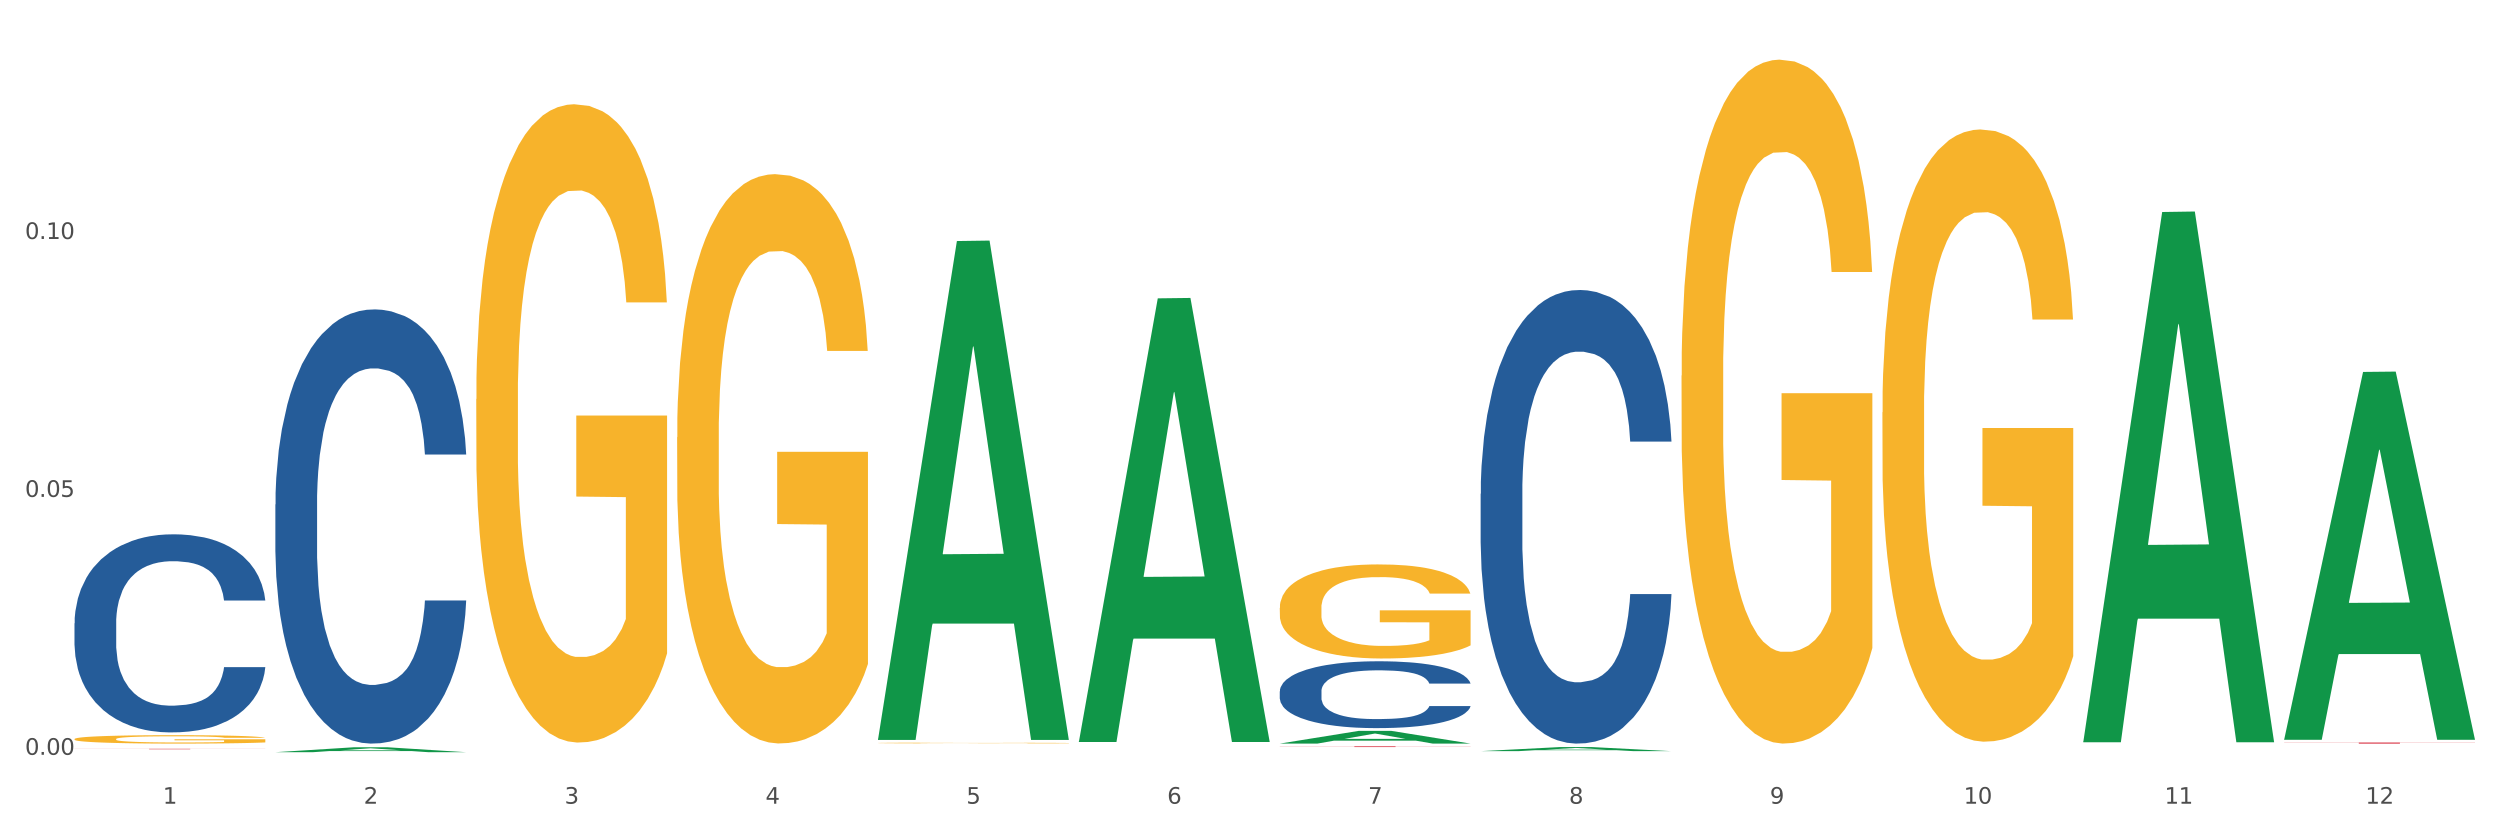 <?xml version="1.0" encoding="utf-8" standalone="no"?>
<!DOCTYPE svg PUBLIC "-//W3C//DTD SVG 1.1//EN"
  "http://www.w3.org/Graphics/SVG/1.1/DTD/svg11.dtd">
<svg xmlns:xlink="http://www.w3.org/1999/xlink" width="1080pt" height="360pt" viewBox="0 0 1080 360" xmlns="http://www.w3.org/2000/svg" version="1.1">
 <rect x="0" y="0" width="1080" height="360" fill="#333333" stroke="none"/>
 <defs>
  <style type="text/css">*{stroke-linejoin: round; stroke-linecap: butt}</style>
 </defs>
 <g id="figure_1">
  <g id="patch_1">
   <path d="M 0 360 
L 1080 360 
L 1080 0 
L 0 0 
z
" style="fill: #ffffff; stroke: #ffffff; stroke-linejoin: miter"/>
  </g>
  <g id="axes_1">
   <g id="matplotlib.axis_1">
    <g id="xtick_1">
     <g id="text_1">
      <!-- 1 -->
      <g style="fill: #4d4d4d" transform="translate(70.342 347.204) scale(0.096 -0.096)">
       <defs>
        <path id="DejaVuSans-31" d="M 794 531 
L 1825 531 
L 1825 4091 
L 703 3866 
L 703 4441 
L 1819 4666 
L 2450 4666 
L 2450 531 
L 3481 531 
L 3481 0 
L 794 0 
L 794 531 
z
" transform="scale(0.016)"/>
       </defs>
       <use xlink:href="#DejaVuSans-31"/>
      </g>
     </g>
    </g>
    <g id="xtick_2">
     <g id="text_2">
      <!-- 2 -->
      <g style="fill: #4d4d4d" transform="translate(157.122 347.204) scale(0.096 -0.096)">
       <defs>
        <path id="DejaVuSans-32" d="M 1228 531 
L 3431 531 
L 3431 0 
L 469 0 
L 469 531 
Q 828 903 1448 1529 
Q 2069 2156 2228 2338 
Q 2531 2678 2651 2914 
Q 2772 3150 2772 3378 
Q 2772 3750 2511 3984 
Q 2250 4219 1831 4219 
Q 1534 4219 1204 4116 
Q 875 4013 500 3803 
L 500 4441 
Q 881 4594 1212 4672 
Q 1544 4750 1819 4750 
Q 2544 4750 2975 4387 
Q 3406 4025 3406 3419 
Q 3406 3131 3298 2873 
Q 3191 2616 2906 2266 
Q 2828 2175 2409 1742 
Q 1991 1309 1228 531 
z
" transform="scale(0.016)"/>
       </defs>
       <use xlink:href="#DejaVuSans-32"/>
      </g>
     </g>
    </g>
    <g id="xtick_3">
     <g id="text_3">
      <!-- 3 -->
      <g style="fill: #4d4d4d" transform="translate(243.902 347.204) scale(0.096 -0.096)">
       <defs>
        <path id="DejaVuSans-33" d="M 2597 2516 
Q 3050 2419 3304 2112 
Q 3559 1806 3559 1356 
Q 3559 666 3084 287 
Q 2609 -91 1734 -91 
Q 1441 -91 1130 -33 
Q 819 25 488 141 
L 488 750 
Q 750 597 1062 519 
Q 1375 441 1716 441 
Q 2309 441 2620 675 
Q 2931 909 2931 1356 
Q 2931 1769 2642 2001 
Q 2353 2234 1838 2234 
L 1294 2234 
L 1294 2753 
L 1863 2753 
Q 2328 2753 2575 2939 
Q 2822 3125 2822 3475 
Q 2822 3834 2567 4026 
Q 2313 4219 1838 4219 
Q 1578 4219 1281 4162 
Q 984 4106 628 3988 
L 628 4550 
Q 988 4650 1302 4700 
Q 1616 4750 1894 4750 
Q 2613 4750 3031 4423 
Q 3450 4097 3450 3541 
Q 3450 3153 3228 2886 
Q 3006 2619 2597 2516 
z
" transform="scale(0.016)"/>
       </defs>
       <use xlink:href="#DejaVuSans-33"/>
      </g>
     </g>
    </g>
    <g id="xtick_4">
     <g id="text_4">
      <!-- 4 -->
      <g style="fill: #4d4d4d" transform="translate(330.683 347.204) scale(0.096 -0.096)">
       <defs>
        <path id="DejaVuSans-34" d="M 2419 4116 
L 825 1625 
L 2419 1625 
L 2419 4116 
z
M 2253 4666 
L 3047 4666 
L 3047 1625 
L 3713 1625 
L 3713 1100 
L 3047 1100 
L 3047 0 
L 2419 0 
L 2419 1100 
L 313 1100 
L 313 1709 
L 2253 4666 
z
" transform="scale(0.016)"/>
       </defs>
       <use xlink:href="#DejaVuSans-34"/>
      </g>
     </g>
    </g>
    <g id="xtick_5">
     <g id="text_5">
      <!-- 5 -->
      <g style="fill: #4d4d4d" transform="translate(417.463 347.204) scale(0.096 -0.096)">
       <defs>
        <path id="DejaVuSans-35" d="M 691 4666 
L 3169 4666 
L 3169 4134 
L 1269 4134 
L 1269 2991 
Q 1406 3038 1543 3061 
Q 1681 3084 1819 3084 
Q 2600 3084 3056 2656 
Q 3513 2228 3513 1497 
Q 3513 744 3044 326 
Q 2575 -91 1722 -91 
Q 1428 -91 1123 -41 
Q 819 9 494 109 
L 494 744 
Q 775 591 1075 516 
Q 1375 441 1709 441 
Q 2250 441 2565 725 
Q 2881 1009 2881 1497 
Q 2881 1984 2565 2268 
Q 2250 2553 1709 2553 
Q 1456 2553 1204 2497 
Q 953 2441 691 2322 
L 691 4666 
z
" transform="scale(0.016)"/>
       </defs>
       <use xlink:href="#DejaVuSans-35"/>
      </g>
     </g>
    </g>
    <g id="xtick_6">
     <g id="text_6">
      <!-- 6 -->
      <g style="fill: #4d4d4d" transform="translate(504.243 347.204) scale(0.096 -0.096)">
       <defs>
        <path id="DejaVuSans-36" d="M 2113 2584 
Q 1688 2584 1439 2293 
Q 1191 2003 1191 1497 
Q 1191 994 1439 701 
Q 1688 409 2113 409 
Q 2538 409 2786 701 
Q 3034 994 3034 1497 
Q 3034 2003 2786 2293 
Q 2538 2584 2113 2584 
z
M 3366 4563 
L 3366 3988 
Q 3128 4100 2886 4159 
Q 2644 4219 2406 4219 
Q 1781 4219 1451 3797 
Q 1122 3375 1075 2522 
Q 1259 2794 1537 2939 
Q 1816 3084 2150 3084 
Q 2853 3084 3261 2657 
Q 3669 2231 3669 1497 
Q 3669 778 3244 343 
Q 2819 -91 2113 -91 
Q 1303 -91 875 529 
Q 447 1150 447 2328 
Q 447 3434 972 4092 
Q 1497 4750 2381 4750 
Q 2619 4750 2861 4703 
Q 3103 4656 3366 4563 
z
" transform="scale(0.016)"/>
       </defs>
       <use xlink:href="#DejaVuSans-36"/>
      </g>
     </g>
    </g>
    <g id="xtick_7">
     <g id="text_7">
      <!-- 7 -->
      <g style="fill: #4d4d4d" transform="translate(591.024 347.204) scale(0.096 -0.096)">
       <defs>
        <path id="DejaVuSans-37" d="M 525 4666 
L 3525 4666 
L 3525 4397 
L 1831 0 
L 1172 0 
L 2766 4134 
L 525 4134 
L 525 4666 
z
" transform="scale(0.016)"/>
       </defs>
       <use xlink:href="#DejaVuSans-37"/>
      </g>
     </g>
    </g>
    <g id="xtick_8">
     <g id="text_8">
      <!-- 8 -->
      <g style="fill: #4d4d4d" transform="translate(677.804 347.204) scale(0.096 -0.096)">
       <defs>
        <path id="DejaVuSans-38" d="M 2034 2216 
Q 1584 2216 1326 1975 
Q 1069 1734 1069 1313 
Q 1069 891 1326 650 
Q 1584 409 2034 409 
Q 2484 409 2743 651 
Q 3003 894 3003 1313 
Q 3003 1734 2745 1975 
Q 2488 2216 2034 2216 
z
M 1403 2484 
Q 997 2584 770 2862 
Q 544 3141 544 3541 
Q 544 4100 942 4425 
Q 1341 4750 2034 4750 
Q 2731 4750 3128 4425 
Q 3525 4100 3525 3541 
Q 3525 3141 3298 2862 
Q 3072 2584 2669 2484 
Q 3125 2378 3379 2068 
Q 3634 1759 3634 1313 
Q 3634 634 3220 271 
Q 2806 -91 2034 -91 
Q 1263 -91 848 271 
Q 434 634 434 1313 
Q 434 1759 690 2068 
Q 947 2378 1403 2484 
z
M 1172 3481 
Q 1172 3119 1398 2916 
Q 1625 2713 2034 2713 
Q 2441 2713 2670 2916 
Q 2900 3119 2900 3481 
Q 2900 3844 2670 4047 
Q 2441 4250 2034 4250 
Q 1625 4250 1398 4047 
Q 1172 3844 1172 3481 
z
" transform="scale(0.016)"/>
       </defs>
       <use xlink:href="#DejaVuSans-38"/>
      </g>
     </g>
    </g>
    <g id="xtick_9">
     <g id="text_9">
      <!-- 9 -->
      <g style="fill: #4d4d4d" transform="translate(764.584 347.204) scale(0.096 -0.096)">
       <defs>
        <path id="DejaVuSans-39" d="M 703 97 
L 703 672 
Q 941 559 1184 500 
Q 1428 441 1663 441 
Q 2288 441 2617 861 
Q 2947 1281 2994 2138 
Q 2813 1869 2534 1725 
Q 2256 1581 1919 1581 
Q 1219 1581 811 2004 
Q 403 2428 403 3163 
Q 403 3881 828 4315 
Q 1253 4750 1959 4750 
Q 2769 4750 3195 4129 
Q 3622 3509 3622 2328 
Q 3622 1225 3098 567 
Q 2575 -91 1691 -91 
Q 1453 -91 1209 -44 
Q 966 3 703 97 
z
M 1959 2075 
Q 2384 2075 2632 2365 
Q 2881 2656 2881 3163 
Q 2881 3666 2632 3958 
Q 2384 4250 1959 4250 
Q 1534 4250 1286 3958 
Q 1038 3666 1038 3163 
Q 1038 2656 1286 2365 
Q 1534 2075 1959 2075 
z
" transform="scale(0.016)"/>
       </defs>
       <use xlink:href="#DejaVuSans-39"/>
      </g>
     </g>
    </g>
    <g id="xtick_10">
     <g id="text_10">
      <!-- 10 -->
      <g style="fill: #4d4d4d" transform="translate(848.311 347.204) scale(0.096 -0.096)">
       <defs>
        <path id="DejaVuSans-30" d="M 2034 4250 
Q 1547 4250 1301 3770 
Q 1056 3291 1056 2328 
Q 1056 1369 1301 889 
Q 1547 409 2034 409 
Q 2525 409 2770 889 
Q 3016 1369 3016 2328 
Q 3016 3291 2770 3770 
Q 2525 4250 2034 4250 
z
M 2034 4750 
Q 2819 4750 3233 4129 
Q 3647 3509 3647 2328 
Q 3647 1150 3233 529 
Q 2819 -91 2034 -91 
Q 1250 -91 836 529 
Q 422 1150 422 2328 
Q 422 3509 836 4129 
Q 1250 4750 2034 4750 
z
" transform="scale(0.016)"/>
       </defs>
       <use xlink:href="#DejaVuSans-31"/>
       <use xlink:href="#DejaVuSans-30" transform="translate(63.623 0)"/>
      </g>
     </g>
    </g>
    <g id="xtick_11">
     <g id="text_11">
      <!-- 11 -->
      <g style="fill: #4d4d4d" transform="translate(935.091 347.204) scale(0.096 -0.096)">
       <use xlink:href="#DejaVuSans-31"/>
       <use xlink:href="#DejaVuSans-31" transform="translate(63.623 0)"/>
      </g>
     </g>
    </g>
    <g id="xtick_12">
     <g id="text_12">
      <!-- 12 -->
      <g style="fill: #4d4d4d" transform="translate(1021.871 347.204) scale(0.096 -0.096)">
       <use xlink:href="#DejaVuSans-31"/>
       <use xlink:href="#DejaVuSans-32" transform="translate(63.623 0)"/>
      </g>
     </g>
    </g>
    <g id="xtick_13"/>
    <g id="xtick_14"/>
    <g id="xtick_15"/>
    <g id="xtick_16"/>
    <g id="xtick_17"/>
    <g id="xtick_18"/>
    <g id="xtick_19"/>
    <g id="xtick_20"/>
    <g id="xtick_21"/>
    <g id="xtick_22"/>
    <g id="xtick_23"/>
   </g>
   <g id="matplotlib.axis_2">
    <g id="ytick_1">
     <g id="text_13">
      <!-- 0.00 -->
      <g style="fill: #4d4d4d" transform="translate(10.8 326.071) scale(0.096 -0.096)">
       <defs>
        <path id="DejaVuSans-2e" d="M 684 794 
L 1344 794 
L 1344 0 
L 684 0 
L 684 794 
z
" transform="scale(0.016)"/>
       </defs>
       <use xlink:href="#DejaVuSans-30"/>
       <use xlink:href="#DejaVuSans-2e" transform="translate(63.623 0)"/>
       <use xlink:href="#DejaVuSans-30" transform="translate(95.41 0)"/>
       <use xlink:href="#DejaVuSans-30" transform="translate(159.033 0)"/>
      </g>
     </g>
    </g>
    <g id="ytick_2">
     <g id="text_14">
      <!-- 0.05 -->
      <g style="fill: #4d4d4d" transform="translate(10.8 214.655) scale(0.096 -0.096)">
       <use xlink:href="#DejaVuSans-30"/>
       <use xlink:href="#DejaVuSans-2e" transform="translate(63.623 0)"/>
       <use xlink:href="#DejaVuSans-30" transform="translate(95.41 0)"/>
       <use xlink:href="#DejaVuSans-35" transform="translate(159.033 0)"/>
      </g>
     </g>
    </g>
    <g id="ytick_3">
     <g id="text_15">
      <!-- 0.10 -->
      <g style="fill: #4d4d4d" transform="translate(10.8 103.24) scale(0.096 -0.096)">
       <use xlink:href="#DejaVuSans-30"/>
       <use xlink:href="#DejaVuSans-2e" transform="translate(63.623 0)"/>
       <use xlink:href="#DejaVuSans-31" transform="translate(95.41 0)"/>
       <use xlink:href="#DejaVuSans-30" transform="translate(159.033 0)"/>
      </g>
     </g>
    </g>
    <g id="ytick_4"/>
    <g id="ytick_5"/>
    <g id="ytick_6"/>
   </g>
   <g id="PolyCollection_1">
    <path d="M 118.955 324.945 
L 119.04 324.943 
L 153.037 322.808 
L 167.145 322.806 
L 201.397 324.95 
L 185.078 324.95 
L 177.684 324.45 
L 142.583 324.45 
L 142.328 324.458 
L 135.189 324.95 
L 118.955 324.95 
L 118.955 324.945 
L 147.002 324.152 
L 173.265 324.15 
L 160.261 323.263 
L 160.091 323.259 
L 159.921 323.265 
L 146.917 324.15 
L 147.002 324.152 
L 118.955 324.945 
z
" clip-path="url(#p4455f4fe6c)" style="fill: #109648"/>
    <path d="M 292.516 188.88 
L 292.613 188.656 
L 292.613 180.569 
L 292.808 173.606 
L 293.781 156.76 
L 295.241 142.833 
L 296.312 135.42 
L 297.383 129.356 
L 298.648 123.291 
L 300.205 117.001 
L 303.028 107.792 
L 304.78 103.075 
L 306.921 98.133 
L 310.815 90.945 
L 313.637 86.902 
L 316.557 83.533 
L 321.327 79.49 
L 324.441 77.693 
L 327.751 76.345 
L 331.741 75.446 
L 334.759 75.222 
L 341.377 75.896 
L 347.023 77.917 
L 349.748 79.49 
L 353.252 82.185 
L 355.101 83.982 
L 358.119 87.576 
L 361.233 92.293 
L 363.375 96.336 
L 366.587 103.973 
L 369.02 111.611 
L 371.259 121.045 
L 372.427 127.559 
L 373.303 133.623 
L 374.081 140.587 
L 374.86 151.593 
L 357.34 151.593 
L 356.659 143.731 
L 355.588 136.319 
L 354.031 129.131 
L 352.668 124.639 
L 350.332 119.023 
L 348.191 115.429 
L 345.952 112.734 
L 343.227 110.487 
L 341.085 109.364 
L 338.068 108.466 
L 332.131 108.69 
L 328.14 110.487 
L 325.415 112.734 
L 323.663 114.755 
L 322.105 117.001 
L 320.353 120.146 
L 318.309 124.863 
L 316.849 129.131 
L 315.389 134.522 
L 314.221 139.913 
L 313.151 146.202 
L 312.275 152.941 
L 311.593 159.904 
L 311.009 168.44 
L 310.523 182.591 
L 310.523 213.364 
L 310.717 220.327 
L 311.204 229.537 
L 311.788 236.5 
L 312.761 244.811 
L 313.637 250.427 
L 315.292 258.513 
L 317.141 265.252 
L 318.601 269.52 
L 320.061 273.114 
L 322.592 278.055 
L 325.415 282.098 
L 327.848 284.569 
L 331.157 286.816 
L 333.396 287.714 
L 335.343 288.163 
L 340.112 288.163 
L 343.519 287.489 
L 347.315 285.917 
L 350.235 283.895 
L 352.668 281.425 
L 355.393 277.381 
L 357.145 273.563 
L 357.145 226.617 
L 335.732 226.392 
L 335.732 195.17 
L 374.957 195.17 
L 374.957 286.816 
L 373.303 291.533 
L 371.453 295.8 
L 369.507 299.619 
L 366.587 304.336 
L 363.083 308.828 
L 359.968 311.973 
L 356.659 314.669 
L 352.765 317.139 
L 347.704 319.386 
L 344.589 320.284 
L 340.696 320.958 
L 336.121 321.183 
L 332.131 320.733 
L 328.237 319.61 
L 324.149 317.589 
L 320.159 314.669 
L 317.141 311.749 
L 314.124 308.155 
L 310.912 303.438 
L 308.381 298.945 
L 306.435 294.902 
L 304.293 289.736 
L 301.957 282.997 
L 300.205 276.932 
L 298.648 270.643 
L 296.993 262.556 
L 295.825 255.593 
L 294.657 246.833 
L 293.976 240.319 
L 293.197 230.211 
L 292.613 216.06 
L 292.516 188.88 
z
" clip-path="url(#p4455f4fe6c)" style="fill: #f7b32b"/>
    <path d="M 379.296 320.97 
L 379.394 320.969 
L 379.394 320.959 
L 379.588 320.95 
L 380.562 320.929 
L 382.022 320.912 
L 383.092 320.903 
L 384.163 320.895 
L 385.428 320.887 
L 386.986 320.879 
L 389.808 320.868 
L 391.56 320.862 
L 393.702 320.856 
L 397.595 320.847 
L 400.418 320.842 
L 403.338 320.838 
L 408.107 320.832 
L 411.222 320.83 
L 414.531 320.828 
L 418.522 320.827 
L 421.539 320.827 
L 428.158 320.828 
L 433.803 320.83 
L 436.528 320.832 
L 440.032 320.836 
L 441.882 320.838 
L 444.899 320.843 
L 448.014 320.848 
L 450.155 320.854 
L 453.367 320.863 
L 455.8 320.873 
L 458.039 320.885 
L 459.207 320.893 
L 460.083 320.9 
L 460.862 320.909 
L 461.64 320.923 
L 444.12 320.923 
L 443.439 320.913 
L 442.368 320.904 
L 440.811 320.895 
L 439.448 320.889 
L 437.112 320.882 
L 434.971 320.877 
L 432.732 320.874 
L 430.007 320.871 
L 427.866 320.87 
L 424.848 320.869 
L 418.911 320.869 
L 414.92 320.871 
L 412.195 320.874 
L 410.443 320.877 
L 408.886 320.879 
L 407.134 320.883 
L 405.09 320.889 
L 403.63 320.895 
L 402.17 320.901 
L 401.002 320.908 
L 399.931 320.916 
L 399.055 320.925 
L 398.374 320.933 
L 397.79 320.944 
L 397.303 320.962 
L 397.303 321 
L 397.498 321.009 
L 397.984 321.021 
L 398.568 321.029 
L 399.542 321.04 
L 400.418 321.047 
L 402.072 321.057 
L 403.922 321.065 
L 405.382 321.071 
L 406.842 321.075 
L 409.372 321.081 
L 412.195 321.086 
L 414.628 321.09 
L 417.938 321.092 
L 420.176 321.093 
L 422.123 321.094 
L 426.892 321.094 
L 430.299 321.093 
L 434.095 321.091 
L 437.015 321.089 
L 439.448 321.086 
L 442.174 321.081 
L 443.926 321.076 
L 443.926 321.017 
L 422.512 321.017 
L 422.512 320.977 
L 461.738 320.977 
L 461.738 321.092 
L 460.083 321.098 
L 458.234 321.104 
L 456.287 321.108 
L 453.367 321.114 
L 449.863 321.12 
L 446.748 321.124 
L 443.439 321.127 
L 439.546 321.13 
L 434.484 321.133 
L 431.37 321.134 
L 427.476 321.135 
L 422.902 321.135 
L 418.911 321.135 
L 415.018 321.133 
L 410.93 321.131 
L 406.939 321.127 
L 403.922 321.124 
L 400.904 321.119 
L 397.692 321.113 
L 395.162 321.108 
L 393.215 321.103 
L 391.074 321.096 
L 388.738 321.088 
L 386.986 321.08 
L 385.428 321.072 
L 383.774 321.062 
L 382.606 321.053 
L 381.438 321.042 
L 380.756 321.034 
L 379.978 321.021 
L 379.394 321.004 
L 379.296 320.97 
z
" clip-path="url(#p4455f4fe6c)" style="fill: #f7b32b"/>
    <path d="M 552.857 262.613 
L 552.954 262.576 
L 552.954 261.239 
L 553.149 260.088 
L 554.122 257.304 
L 555.582 255.002 
L 556.653 253.777 
L 557.724 252.775 
L 558.989 251.773 
L 560.546 250.733 
L 563.369 249.211 
L 565.121 248.431 
L 567.262 247.615 
L 571.156 246.427 
L 573.978 245.758 
L 576.898 245.201 
L 581.668 244.533 
L 584.782 244.236 
L 588.092 244.013 
L 592.082 243.865 
L 595.1 243.828 
L 601.718 243.939 
L 607.364 244.273 
L 610.089 244.533 
L 613.593 244.979 
L 615.442 245.276 
L 618.46 245.87 
L 621.574 246.649 
L 623.716 247.318 
L 626.928 248.58 
L 629.361 249.842 
L 631.6 251.401 
L 632.768 252.478 
L 633.644 253.48 
L 634.422 254.631 
L 635.201 256.45 
L 617.681 256.45 
L 617 255.151 
L 615.929 253.926 
L 614.372 252.738 
L 613.009 251.995 
L 610.673 251.067 
L 608.532 250.473 
L 606.293 250.028 
L 603.568 249.656 
L 601.426 249.471 
L 598.409 249.322 
L 592.472 249.359 
L 588.481 249.656 
L 585.756 250.028 
L 584.004 250.362 
L 582.446 250.733 
L 580.694 251.253 
L 578.65 252.032 
L 577.19 252.738 
L 575.73 253.629 
L 574.562 254.52 
L 573.492 255.559 
L 572.616 256.673 
L 571.934 257.824 
L 571.35 259.235 
L 570.864 261.573 
L 570.864 266.66 
L 571.058 267.81 
L 571.545 269.333 
L 572.129 270.483 
L 573.102 271.857 
L 573.978 272.785 
L 575.633 274.122 
L 577.482 275.235 
L 578.942 275.941 
L 580.402 276.535 
L 582.933 277.351 
L 585.756 278.02 
L 588.189 278.428 
L 591.498 278.799 
L 593.737 278.948 
L 595.684 279.022 
L 600.453 279.022 
L 603.86 278.911 
L 607.656 278.651 
L 610.576 278.317 
L 613.009 277.908 
L 615.734 277.24 
L 617.486 276.609 
L 617.486 268.85 
L 596.073 268.813 
L 596.073 263.652 
L 635.298 263.652 
L 635.298 278.799 
L 633.644 279.579 
L 631.794 280.284 
L 629.848 280.915 
L 626.928 281.695 
L 623.424 282.438 
L 620.309 282.957 
L 617 283.403 
L 613.106 283.811 
L 608.045 284.182 
L 604.93 284.331 
L 601.037 284.442 
L 596.462 284.479 
L 592.472 284.405 
L 588.578 284.22 
L 584.49 283.885 
L 580.5 283.403 
L 577.482 282.92 
L 574.465 282.326 
L 571.253 281.547 
L 568.722 280.804 
L 566.776 280.136 
L 564.634 279.282 
L 562.298 278.168 
L 560.546 277.166 
L 558.989 276.126 
L 557.334 274.79 
L 556.166 273.639 
L 554.998 272.191 
L 554.317 271.115 
L 553.538 269.444 
L 552.954 267.105 
L 552.857 262.613 
z
" clip-path="url(#p4455f4fe6c)" style="fill: #f7b32b"/>
    <path d="M 726.418 162.294 
L 726.515 162.024 
L 726.515 152.311 
L 726.71 143.946 
L 727.683 123.708 
L 729.143 106.979 
L 730.214 98.074 
L 731.284 90.789 
L 732.55 83.503 
L 734.107 75.948 
L 736.93 64.885 
L 738.682 59.219 
L 740.823 53.282 
L 744.716 44.648 
L 747.539 39.791 
L 750.459 35.743 
L 755.228 30.886 
L 758.343 28.728 
L 761.652 27.109 
L 765.643 26.029 
L 768.66 25.759 
L 775.279 26.569 
L 780.924 28.997 
L 783.65 30.886 
L 787.154 34.124 
L 789.003 36.283 
L 792.02 40.6 
L 795.135 46.267 
L 797.276 51.124 
L 800.488 60.298 
L 802.922 69.472 
L 805.16 80.805 
L 806.328 88.63 
L 807.204 95.916 
L 807.983 104.281 
L 808.762 117.502 
L 791.242 117.502 
L 790.56 108.058 
L 789.49 99.154 
L 787.932 90.519 
L 786.57 85.122 
L 784.234 78.377 
L 782.092 74.059 
L 779.854 70.821 
L 777.128 68.123 
L 774.987 66.774 
L 771.97 65.695 
L 766.032 65.964 
L 762.042 68.123 
L 759.316 70.821 
L 757.564 73.25 
L 756.007 75.948 
L 754.255 79.726 
L 752.211 85.392 
L 750.751 90.519 
L 749.291 96.995 
L 748.123 103.471 
L 747.052 111.026 
L 746.176 119.121 
L 745.495 127.486 
L 744.911 137.74 
L 744.424 154.739 
L 744.424 191.706 
L 744.619 200.071 
L 745.106 211.134 
L 745.69 219.499 
L 746.663 229.482 
L 747.539 236.228 
L 749.194 245.942 
L 751.043 254.037 
L 752.503 259.164 
L 753.963 263.481 
L 756.494 269.418 
L 759.316 274.274 
L 761.75 277.243 
L 765.059 279.941 
L 767.298 281.02 
L 769.244 281.56 
L 774.014 281.56 
L 777.42 280.75 
L 781.216 278.862 
L 784.136 276.433 
L 786.57 273.465 
L 789.295 268.608 
L 791.047 264.021 
L 791.047 207.626 
L 769.634 207.356 
L 769.634 169.85 
L 808.859 169.85 
L 808.859 279.941 
L 807.204 285.607 
L 805.355 290.734 
L 803.408 295.321 
L 800.488 300.988 
L 796.984 306.384 
L 793.87 310.162 
L 790.56 313.4 
L 786.667 316.368 
L 781.606 319.067 
L 778.491 320.146 
L 774.598 320.955 
L 770.023 321.225 
L 766.032 320.686 
L 762.139 319.336 
L 758.051 316.908 
L 754.06 313.4 
L 751.043 309.892 
L 748.026 305.575 
L 744.814 299.908 
L 742.283 294.512 
L 740.336 289.655 
L 738.195 283.449 
L 735.859 275.354 
L 734.107 268.068 
L 732.55 260.513 
L 730.895 250.799 
L 729.727 242.434 
L 728.559 231.911 
L 727.878 224.086 
L 727.099 211.943 
L 726.515 194.944 
L 726.418 162.294 
z
" clip-path="url(#p4455f4fe6c)" style="fill: #f7b32b"/>
    <path d="M 813.198 178.142 
L 813.295 177.9 
L 813.295 169.205 
L 813.49 161.717 
L 814.463 143.601 
L 815.923 128.625 
L 816.994 120.654 
L 818.065 114.132 
L 819.33 107.61 
L 820.887 100.847 
L 823.71 90.944 
L 825.462 85.871 
L 827.603 80.557 
L 831.497 72.828 
L 834.319 68.48 
L 837.239 64.857 
L 842.009 60.509 
L 845.123 58.577 
L 848.433 57.128 
L 852.423 56.161 
L 855.441 55.92 
L 862.059 56.644 
L 867.705 58.818 
L 870.43 60.509 
L 873.934 63.408 
L 875.783 65.34 
L 878.801 69.205 
L 881.915 74.277 
L 884.057 78.625 
L 887.269 86.838 
L 889.702 95.05 
L 891.941 105.195 
L 893.109 112.2 
L 893.985 118.722 
L 894.763 126.209 
L 895.542 138.045 
L 878.022 138.045 
L 877.341 129.591 
L 876.27 121.62 
L 874.713 113.891 
L 873.35 109.06 
L 871.014 103.021 
L 868.873 99.156 
L 866.634 96.258 
L 863.909 93.842 
L 861.767 92.635 
L 858.75 91.668 
L 852.813 91.91 
L 848.822 93.842 
L 846.097 96.258 
L 844.345 98.432 
L 842.787 100.847 
L 841.035 104.229 
L 838.991 109.301 
L 837.531 113.891 
L 836.071 119.688 
L 834.903 125.485 
L 833.833 132.248 
L 832.957 139.494 
L 832.275 146.982 
L 831.691 156.161 
L 831.205 171.378 
L 831.205 204.47 
L 831.399 211.958 
L 831.886 221.861 
L 832.47 229.349 
L 833.443 238.286 
L 834.319 244.325 
L 835.974 253.021 
L 837.823 260.267 
L 839.283 264.856 
L 840.743 268.721 
L 843.274 274.035 
L 846.097 278.383 
L 848.53 281.04 
L 851.839 283.455 
L 854.078 284.422 
L 856.025 284.905 
L 860.794 284.905 
L 864.201 284.18 
L 867.997 282.489 
L 870.917 280.315 
L 873.35 277.658 
L 876.075 273.31 
L 877.827 269.204 
L 877.827 218.721 
L 856.414 218.48 
L 856.414 184.905 
L 895.639 184.905 
L 895.639 283.455 
L 893.985 288.528 
L 892.135 293.117 
L 890.189 297.223 
L 887.269 302.296 
L 883.765 307.127 
L 880.65 310.508 
L 877.341 313.407 
L 873.447 316.064 
L 868.386 318.479 
L 865.271 319.446 
L 861.378 320.17 
L 856.803 320.412 
L 852.813 319.929 
L 848.919 318.721 
L 844.831 316.547 
L 840.841 313.407 
L 837.823 310.267 
L 834.806 306.402 
L 831.594 301.33 
L 829.063 296.499 
L 827.117 292.151 
L 824.975 286.595 
L 822.639 279.349 
L 820.887 272.827 
L 819.33 266.064 
L 817.675 257.368 
L 816.507 249.881 
L 815.339 240.46 
L 814.658 233.456 
L 813.879 222.586 
L 813.295 207.369 
L 813.198 178.142 
z
" clip-path="url(#p4455f4fe6c)" style="fill: #f7b32b"/>
    <path d="M 639.637 213.324 
L 639.735 213.145 
L 639.735 208.134 
L 640.027 201.334 
L 641.099 188.807 
L 642.463 179.322 
L 644.802 168.227 
L 646.069 163.574 
L 647.726 158.384 
L 651.136 149.973 
L 655.034 142.814 
L 657.763 138.877 
L 659.809 136.372 
L 664.389 131.898 
L 667.02 129.929 
L 669.749 128.319 
L 672.088 127.245 
L 675.986 125.992 
L 679.104 125.455 
L 682.71 125.276 
L 685.73 125.455 
L 689.726 126.171 
L 695.573 128.319 
L 697.814 129.571 
L 700.835 131.719 
L 703.953 134.582 
L 706.487 137.446 
L 709.41 141.562 
L 712.431 146.93 
L 715.355 153.731 
L 717.401 159.994 
L 719.058 166.616 
L 720.519 174.669 
L 721.591 183.438 
L 722.079 190.775 
L 704.246 190.775 
L 703.758 184.154 
L 702.784 176.996 
L 701.809 172.164 
L 700.737 168.227 
L 699.081 163.753 
L 697.619 160.889 
L 695.183 157.489 
L 692.942 155.341 
L 691.09 154.089 
L 688.849 153.015 
L 684.074 151.941 
L 680.663 151.941 
L 678.519 152.299 
L 675.888 153.194 
L 673.647 154.447 
L 671.016 156.594 
L 668.969 158.921 
L 666.923 161.963 
L 665.754 164.11 
L 663.999 168.048 
L 662.83 171.269 
L 661.271 176.817 
L 660.394 180.754 
L 658.835 190.954 
L 658.153 198.471 
L 657.86 203.66 
L 657.665 209.387 
L 657.665 237.305 
L 658.25 249.832 
L 658.737 255.201 
L 659.517 261.285 
L 660.979 269.16 
L 663.122 276.855 
L 665.364 282.403 
L 667.215 285.803 
L 668.969 288.308 
L 670.723 290.277 
L 672.867 292.066 
L 674.621 293.14 
L 677.252 294.214 
L 680.371 294.751 
L 682.807 294.751 
L 687.777 293.856 
L 690.018 292.961 
L 692.162 291.708 
L 694.501 289.74 
L 696.352 287.592 
L 697.424 285.982 
L 699.178 282.581 
L 700.543 279.002 
L 701.712 274.886 
L 702.492 271.307 
L 703.369 265.938 
L 704.051 259.854 
L 704.246 256.632 
L 722.079 256.632 
L 721.689 263.075 
L 721.007 269.339 
L 719.642 277.75 
L 718.571 282.581 
L 716.914 288.487 
L 715.16 293.498 
L 712.724 299.046 
L 710.482 303.162 
L 708.144 306.741 
L 705.61 309.962 
L 701.03 314.436 
L 699.373 315.689 
L 695.865 317.836 
L 693.136 319.089 
L 689.141 320.342 
L 685.048 321.058 
L 680.761 321.237 
L 676.96 320.879 
L 672.77 319.805 
L 670.139 318.731 
L 667.215 317.121 
L 663.805 314.615 
L 660.589 311.573 
L 657.568 307.994 
L 654.742 303.878 
L 652.111 299.225 
L 648.7 291.529 
L 646.166 284.013 
L 644.315 277.034 
L 643.048 271.128 
L 641.781 263.612 
L 641.099 258.422 
L 640.027 245.895 
L 639.637 234.262 
L 639.637 213.324 
z
" clip-path="url(#p4455f4fe6c)" style="fill: #255c99"/>
    <path d="M 552.857 298.644 
L 552.954 298.618 
L 552.954 297.879 
L 553.247 296.877 
L 554.319 295.031 
L 555.683 293.632 
L 558.022 291.997 
L 559.289 291.311 
L 560.945 290.546 
L 564.356 289.306 
L 568.254 288.251 
L 570.982 287.671 
L 573.029 287.302 
L 577.609 286.642 
L 580.24 286.352 
L 582.969 286.115 
L 585.307 285.956 
L 589.205 285.772 
L 592.324 285.692 
L 595.929 285.666 
L 598.95 285.692 
L 602.945 285.798 
L 608.792 286.115 
L 611.034 286.299 
L 614.055 286.616 
L 617.173 287.038 
L 619.707 287.46 
L 622.63 288.067 
L 625.651 288.858 
L 628.574 289.86 
L 630.621 290.784 
L 632.277 291.76 
L 633.739 292.947 
L 634.811 294.239 
L 635.298 295.321 
L 617.465 295.321 
L 616.978 294.345 
L 616.004 293.29 
L 615.029 292.577 
L 613.957 291.997 
L 612.301 291.338 
L 610.839 290.915 
L 608.403 290.414 
L 606.161 290.098 
L 604.31 289.913 
L 602.068 289.755 
L 597.293 289.597 
L 593.883 289.597 
L 591.739 289.649 
L 589.108 289.781 
L 586.866 289.966 
L 584.235 290.282 
L 582.189 290.625 
L 580.143 291.074 
L 578.973 291.39 
L 577.219 291.971 
L 576.05 292.445 
L 574.491 293.263 
L 573.614 293.843 
L 572.054 295.347 
L 571.372 296.455 
L 571.08 297.22 
L 570.885 298.064 
L 570.885 302.179 
L 571.47 304.026 
L 571.957 304.817 
L 572.736 305.714 
L 574.198 306.875 
L 576.342 308.009 
L 578.583 308.827 
L 580.435 309.328 
L 582.189 309.697 
L 583.943 309.987 
L 586.087 310.251 
L 587.841 310.409 
L 590.472 310.568 
L 593.59 310.647 
L 596.027 310.647 
L 600.997 310.515 
L 603.238 310.383 
L 605.382 310.198 
L 607.72 309.908 
L 609.572 309.592 
L 610.644 309.354 
L 612.398 308.853 
L 613.762 308.325 
L 614.932 307.719 
L 615.711 307.191 
L 616.588 306.4 
L 617.27 305.503 
L 617.465 305.028 
L 635.298 305.028 
L 634.909 305.978 
L 634.226 306.901 
L 632.862 308.141 
L 631.79 308.853 
L 630.134 309.723 
L 628.379 310.462 
L 625.943 311.28 
L 623.702 311.887 
L 621.363 312.414 
L 618.83 312.889 
L 614.249 313.548 
L 612.593 313.733 
L 609.085 314.05 
L 606.356 314.234 
L 602.361 314.419 
L 598.268 314.524 
L 593.98 314.551 
L 590.18 314.498 
L 585.989 314.34 
L 583.358 314.181 
L 580.435 313.944 
L 577.024 313.575 
L 573.808 313.126 
L 570.788 312.599 
L 567.962 311.992 
L 565.33 311.306 
L 561.92 310.172 
L 559.386 309.064 
L 557.535 308.035 
L 556.268 307.165 
L 555.001 306.057 
L 554.319 305.292 
L 553.247 303.445 
L 552.857 301.731 
L 552.857 298.644 
z
" clip-path="url(#p4455f4fe6c)" style="fill: #255c99"/>
    <path d="M 118.955 217.941 
L 119.053 217.77 
L 119.053 212.974 
L 119.345 206.464 
L 120.417 194.473 
L 121.781 185.394 
L 124.12 174.773 
L 125.387 170.319 
L 127.044 165.351 
L 130.454 157.3 
L 134.352 150.448 
L 137.081 146.68 
L 139.127 144.281 
L 143.707 139.999 
L 146.338 138.114 
L 149.067 136.573 
L 151.406 135.545 
L 155.304 134.346 
L 158.422 133.832 
L 162.028 133.661 
L 165.048 133.832 
L 169.044 134.517 
L 174.891 136.573 
L 177.132 137.772 
L 180.153 139.827 
L 183.271 142.568 
L 185.805 145.309 
L 188.728 149.249 
L 191.749 154.388 
L 194.673 160.898 
L 196.719 166.893 
L 198.376 173.231 
L 199.837 180.94 
L 200.909 189.334 
L 201.397 196.357 
L 183.564 196.357 
L 183.076 190.019 
L 182.102 183.167 
L 181.127 178.542 
L 180.055 174.773 
L 178.399 170.491 
L 176.937 167.75 
L 174.501 164.495 
L 172.26 162.439 
L 170.408 161.24 
L 168.167 160.212 
L 163.392 159.185 
L 159.981 159.185 
L 157.837 159.527 
L 155.206 160.384 
L 152.965 161.583 
L 150.334 163.638 
L 148.287 165.865 
L 146.241 168.778 
L 145.071 170.833 
L 143.317 174.602 
L 142.148 177.685 
L 140.589 182.996 
L 139.712 186.764 
L 138.153 196.529 
L 137.471 203.723 
L 137.178 208.691 
L 136.983 214.173 
L 136.983 240.896 
L 137.568 252.887 
L 138.055 258.026 
L 138.835 263.85 
L 140.297 271.388 
L 142.44 278.754 
L 144.682 284.064 
L 146.533 287.319 
L 148.287 289.717 
L 150.041 291.601 
L 152.185 293.314 
L 153.939 294.342 
L 156.57 295.37 
L 159.689 295.884 
L 162.125 295.884 
L 167.095 295.027 
L 169.336 294.171 
L 171.48 292.972 
L 173.819 291.087 
L 175.67 289.032 
L 176.742 287.49 
L 178.496 284.235 
L 179.861 280.809 
L 181.03 276.869 
L 181.81 273.443 
L 182.687 268.304 
L 183.369 262.48 
L 183.564 259.397 
L 201.397 259.397 
L 201.007 265.563 
L 200.325 271.559 
L 198.96 279.61 
L 197.889 284.235 
L 196.232 289.888 
L 194.478 294.685 
L 192.042 299.995 
L 189.8 303.935 
L 187.462 307.361 
L 184.928 310.445 
L 180.348 314.727 
L 178.691 315.926 
L 175.183 317.982 
L 172.454 319.181 
L 168.459 320.38 
L 164.366 321.065 
L 160.079 321.237 
L 156.278 320.894 
L 152.088 319.866 
L 149.457 318.838 
L 146.533 317.297 
L 143.123 314.898 
L 139.907 311.986 
L 136.886 308.56 
L 134.06 304.62 
L 131.429 300.166 
L 128.018 292.8 
L 125.484 285.606 
L 123.633 278.925 
L 122.366 273.272 
L 121.099 266.077 
L 120.417 261.11 
L 119.345 249.118 
L 118.955 237.984 
L 118.955 217.941 
z
" clip-path="url(#p4455f4fe6c)" style="fill: #255c99"/>
    <path d="M 32.175 269.276 
L 32.272 269.198 
L 32.272 267.009 
L 32.565 264.039 
L 33.637 258.567 
L 35.001 254.425 
L 37.34 249.579 
L 38.607 247.546 
L 40.263 245.28 
L 43.674 241.606 
L 47.572 238.479 
L 50.3 236.76 
L 52.347 235.665 
L 56.927 233.711 
L 59.558 232.851 
L 62.287 232.148 
L 64.625 231.679 
L 68.523 231.132 
L 71.642 230.897 
L 75.247 230.819 
L 78.268 230.897 
L 82.263 231.21 
L 88.11 232.148 
L 90.352 232.695 
L 93.373 233.633 
L 96.491 234.884 
L 99.025 236.134 
L 101.948 237.932 
L 104.969 240.277 
L 107.892 243.247 
L 109.939 245.983 
L 111.595 248.875 
L 113.057 252.393 
L 114.129 256.223 
L 114.616 259.427 
L 96.783 259.427 
L 96.296 256.535 
L 95.322 253.409 
L 94.347 251.298 
L 93.275 249.579 
L 91.619 247.624 
L 90.157 246.374 
L 87.721 244.889 
L 85.479 243.951 
L 83.628 243.404 
L 81.386 242.935 
L 76.611 242.466 
L 73.201 242.466 
L 71.057 242.622 
L 68.426 243.013 
L 66.184 243.56 
L 63.553 244.498 
L 61.507 245.514 
L 59.461 246.843 
L 58.291 247.781 
L 56.537 249.5 
L 55.368 250.907 
L 53.809 253.33 
L 52.932 255.05 
L 51.372 259.505 
L 50.69 262.788 
L 50.398 265.055 
L 50.203 267.556 
L 50.203 279.75 
L 50.788 285.222 
L 51.275 287.566 
L 52.054 290.224 
L 53.516 293.663 
L 55.66 297.024 
L 57.901 299.447 
L 59.753 300.933 
L 61.507 302.027 
L 63.261 302.887 
L 65.405 303.668 
L 67.159 304.137 
L 69.79 304.606 
L 72.908 304.841 
L 75.345 304.841 
L 80.314 304.45 
L 82.556 304.059 
L 84.7 303.512 
L 87.038 302.652 
L 88.89 301.714 
L 89.962 301.011 
L 91.716 299.526 
L 93.08 297.962 
L 94.25 296.165 
L 95.029 294.601 
L 95.906 292.256 
L 96.588 289.599 
L 96.783 288.192 
L 114.616 288.192 
L 114.227 291.006 
L 113.544 293.741 
L 112.18 297.415 
L 111.108 299.526 
L 109.452 302.105 
L 107.697 304.294 
L 105.261 306.717 
L 103.02 308.515 
L 100.681 310.078 
L 98.148 311.485 
L 93.567 313.439 
L 91.911 313.986 
L 88.403 314.924 
L 85.674 315.471 
L 81.679 316.018 
L 77.586 316.331 
L 73.298 316.409 
L 69.498 316.253 
L 65.307 315.784 
L 62.676 315.315 
L 59.753 314.611 
L 56.342 313.517 
L 53.126 312.188 
L 50.105 310.625 
L 47.279 308.827 
L 44.648 306.795 
L 41.238 303.434 
L 38.704 300.151 
L 36.853 297.103 
L 35.586 294.523 
L 34.319 291.24 
L 33.637 288.973 
L 32.565 283.502 
L 32.175 278.421 
L 32.175 269.276 
z
" clip-path="url(#p4455f4fe6c)" style="fill: #255c99"/>
    <path d="M 205.736 172.455 
L 205.833 172.203 
L 205.833 163.137 
L 206.028 155.33 
L 207.001 136.442 
L 208.461 120.828 
L 209.532 112.517 
L 210.602 105.717 
L 211.868 98.918 
L 213.425 91.866 
L 216.248 81.541 
L 218 76.252 
L 220.141 70.712 
L 224.034 62.653 
L 226.857 58.12 
L 229.777 54.342 
L 234.546 49.809 
L 237.661 47.794 
L 240.97 46.283 
L 244.961 45.276 
L 247.978 45.024 
L 254.597 45.78 
L 260.242 48.046 
L 262.968 49.809 
L 266.472 52.831 
L 268.321 54.846 
L 271.338 58.875 
L 274.453 64.164 
L 276.594 68.697 
L 279.806 77.26 
L 282.24 85.822 
L 284.478 96.399 
L 285.646 103.703 
L 286.522 110.502 
L 287.301 118.309 
L 288.08 130.65 
L 270.56 130.65 
L 269.878 121.835 
L 268.808 113.524 
L 267.25 105.466 
L 265.888 100.429 
L 263.552 94.133 
L 261.41 90.103 
L 259.172 87.081 
L 256.446 84.563 
L 254.305 83.304 
L 251.288 82.296 
L 245.35 82.548 
L 241.36 84.563 
L 238.634 87.081 
L 236.882 89.348 
L 235.325 91.866 
L 233.573 95.392 
L 231.529 100.681 
L 230.069 105.466 
L 228.609 111.51 
L 227.441 117.554 
L 226.37 124.605 
L 225.494 132.161 
L 224.813 139.968 
L 224.229 149.538 
L 223.742 165.403 
L 223.742 199.906 
L 223.937 207.713 
L 224.424 218.038 
L 225.008 225.845 
L 225.981 235.163 
L 226.857 241.459 
L 228.512 250.525 
L 230.361 258.081 
L 231.821 262.865 
L 233.281 266.895 
L 235.812 272.435 
L 238.634 276.969 
L 241.068 279.739 
L 244.377 282.257 
L 246.616 283.265 
L 248.562 283.768 
L 253.332 283.768 
L 256.738 283.013 
L 260.534 281.25 
L 263.454 278.983 
L 265.888 276.213 
L 268.613 271.68 
L 270.365 267.399 
L 270.365 214.764 
L 248.952 214.512 
L 248.952 179.507 
L 288.177 179.507 
L 288.177 282.257 
L 286.522 287.546 
L 284.673 292.331 
L 282.726 296.612 
L 279.806 301.901 
L 276.302 306.937 
L 273.188 310.463 
L 269.878 313.485 
L 265.985 316.256 
L 260.924 318.774 
L 257.809 319.781 
L 253.916 320.537 
L 249.341 320.789 
L 245.35 320.285 
L 241.457 319.026 
L 237.369 316.759 
L 233.378 313.485 
L 230.361 310.211 
L 227.344 306.182 
L 224.132 300.893 
L 221.601 295.857 
L 219.654 291.323 
L 217.513 285.531 
L 215.177 277.976 
L 213.425 271.176 
L 211.868 264.125 
L 210.213 255.058 
L 209.045 247.251 
L 207.877 237.43 
L 207.196 230.126 
L 206.417 218.794 
L 205.833 202.928 
L 205.736 172.455 
z
" clip-path="url(#p4455f4fe6c)" style="fill: #f7b32b"/>
    <path d="M 32.175 323.474 
L 114.616 323.474 
L 114.616 323.503 
L 82.187 323.503 
L 82.187 323.681 
L 64.409 323.681 
L 64.409 323.503 
L 32.175 323.503 
L 32.175 323.474 
L 32.175 323.474 
z
" clip-path="url(#p4455f4fe6c)" style="fill: #d62839"/>
    <path d="M 552.857 322.423 
L 635.298 322.423 
L 635.298 322.466 
L 602.869 322.467 
L 602.869 322.733 
L 585.091 322.733 
L 585.091 322.467 
L 552.857 322.466 
L 552.857 322.424 
L 552.857 322.423 
z
" clip-path="url(#p4455f4fe6c)" style="fill: #d62839"/>
    <path d="M 986.759 320.779 
L 1069.2 320.779 
L 1069.2 320.843 
L 1036.77 320.843 
L 1036.77 321.237 
L 1018.993 321.237 
L 1018.993 320.843 
L 986.759 320.843 
L 986.759 320.779 
L 986.759 320.779 
z
" clip-path="url(#p4455f4fe6c)" style="fill: #d62839"/>
    <path d="M 32.175 319.278 
L 32.272 319.275 
L 32.272 319.155 
L 32.467 319.052 
L 33.44 318.803 
L 34.9 318.597 
L 35.971 318.487 
L 37.042 318.397 
L 38.307 318.307 
L 39.864 318.214 
L 42.687 318.078 
L 44.439 318.008 
L 46.58 317.935 
L 50.474 317.829 
L 53.296 317.769 
L 56.216 317.719 
L 60.986 317.659 
L 64.1 317.632 
L 67.41 317.612 
L 71.4 317.599 
L 74.418 317.596 
L 81.036 317.606 
L 86.682 317.636 
L 89.407 317.659 
L 92.911 317.699 
L 94.76 317.725 
L 97.778 317.779 
L 100.892 317.848 
L 103.034 317.908 
L 106.246 318.021 
L 108.679 318.134 
L 110.918 318.274 
L 112.086 318.37 
L 112.962 318.46 
L 113.74 318.563 
L 114.519 318.726 
L 96.999 318.726 
L 96.318 318.61 
L 95.247 318.5 
L 93.69 318.394 
L 92.327 318.327 
L 89.991 318.244 
L 87.85 318.191 
L 85.611 318.151 
L 82.886 318.118 
L 80.744 318.101 
L 77.727 318.088 
L 71.79 318.091 
L 67.799 318.118 
L 65.074 318.151 
L 63.322 318.181 
L 61.764 318.214 
L 60.012 318.261 
L 57.968 318.331 
L 56.508 318.394 
L 55.048 318.474 
L 53.88 318.553 
L 52.81 318.646 
L 51.934 318.746 
L 51.252 318.849 
L 50.668 318.976 
L 50.182 319.185 
L 50.182 319.641 
L 50.376 319.744 
L 50.863 319.88 
L 51.447 319.983 
L 52.42 320.106 
L 53.296 320.189 
L 54.951 320.309 
L 56.8 320.409 
L 58.26 320.472 
L 59.72 320.525 
L 62.251 320.598 
L 65.074 320.658 
L 67.507 320.695 
L 70.816 320.728 
L 73.055 320.741 
L 75.002 320.748 
L 79.771 320.748 
L 83.178 320.738 
L 86.974 320.715 
L 89.894 320.685 
L 92.327 320.648 
L 95.052 320.588 
L 96.804 320.532 
L 96.804 319.837 
L 75.391 319.834 
L 75.391 319.371 
L 114.616 319.371 
L 114.616 320.728 
L 112.962 320.798 
L 111.112 320.861 
L 109.166 320.917 
L 106.246 320.987 
L 102.742 321.054 
L 99.627 321.1 
L 96.318 321.14 
L 92.424 321.177 
L 87.363 321.21 
L 84.248 321.223 
L 80.355 321.233 
L 75.78 321.237 
L 71.79 321.23 
L 67.896 321.213 
L 63.808 321.183 
L 59.818 321.14 
L 56.8 321.097 
L 53.783 321.044 
L 50.571 320.974 
L 48.04 320.908 
L 46.094 320.848 
L 43.952 320.771 
L 41.616 320.671 
L 39.864 320.582 
L 38.307 320.489 
L 36.652 320.369 
L 35.484 320.266 
L 34.316 320.136 
L 33.635 320.04 
L 32.856 319.89 
L 32.272 319.681 
L 32.175 319.278 
z
" clip-path="url(#p4455f4fe6c)" style="fill: #f7b32b"/>
    <path d="M 899.978 320.226 
L 900.063 320.01 
L 934.06 91.586 
L 948.168 91.37 
L 982.42 320.656 
L 966.101 320.656 
L 958.707 267.264 
L 923.606 267.264 
L 923.351 268.125 
L 916.212 320.656 
L 899.978 320.656 
L 899.978 320.226 
L 928.025 235.401 
L 954.288 235.185 
L 941.284 140.242 
L 941.114 139.811 
L 940.944 140.457 
L 927.94 235.185 
L 928.025 235.401 
L 899.978 320.226 
z
" clip-path="url(#p4455f4fe6c)" style="fill: #109648"/>
    <path d="M 986.759 319.294 
L 986.844 319.144 
L 1020.84 160.675 
L 1034.949 160.525 
L 1069.2 319.592 
L 1052.882 319.592 
L 1045.487 282.551 
L 1010.386 282.551 
L 1010.131 283.149 
L 1002.992 319.592 
L 986.759 319.592 
L 986.759 319.294 
L 1014.806 260.446 
L 1041.068 260.297 
L 1028.064 194.43 
L 1027.894 194.131 
L 1027.724 194.579 
L 1014.721 260.297 
L 1014.806 260.446 
L 986.759 319.294 
z
" clip-path="url(#p4455f4fe6c)" style="fill: #109648"/>
    <path d="M 379.296 319.235 
L 379.381 319.033 
L 413.378 104.13 
L 427.486 103.927 
L 461.738 319.64 
L 445.419 319.64 
L 438.025 269.409 
L 402.924 269.409 
L 402.669 270.219 
L 395.53 319.64 
L 379.296 319.64 
L 379.296 319.235 
L 407.343 239.432 
L 433.606 239.229 
L 420.602 149.906 
L 420.432 149.5 
L 420.262 150.108 
L 407.258 239.229 
L 407.343 239.432 
L 379.296 319.235 
z
" clip-path="url(#p4455f4fe6c)" style="fill: #109648"/>
    <path d="M 466.077 320.195 
L 466.162 320.015 
L 500.158 128.887 
L 514.267 128.707 
L 548.518 320.555 
L 532.2 320.555 
L 524.805 275.881 
L 489.704 275.881 
L 489.449 276.601 
L 482.31 320.555 
L 466.077 320.555 
L 466.077 320.195 
L 494.124 249.22 
L 520.386 249.04 
L 507.382 169.598 
L 507.212 169.238 
L 507.042 169.778 
L 494.039 249.04 
L 494.124 249.22 
L 466.077 320.195 
z
" clip-path="url(#p4455f4fe6c)" style="fill: #109648"/>
    <path d="M 639.637 324.497 
L 639.722 324.495 
L 673.719 322.743 
L 687.827 322.741 
L 722.079 324.5 
L 705.76 324.5 
L 698.366 324.09 
L 663.265 324.09 
L 663.01 324.097 
L 655.871 324.5 
L 639.637 324.5 
L 639.637 324.497 
L 667.684 323.846 
L 693.947 323.844 
L 680.943 323.116 
L 680.773 323.113 
L 680.603 323.118 
L 667.599 323.844 
L 667.684 323.846 
L 639.637 324.497 
z
" clip-path="url(#p4455f4fe6c)" style="fill: #109648"/>
    <path d="M 552.857 321.226 
L 552.942 321.221 
L 586.938 315.743 
L 601.047 315.737 
L 635.298 321.237 
L 618.98 321.237 
L 611.586 319.956 
L 576.485 319.956 
L 576.23 319.977 
L 569.09 321.237 
L 552.857 321.237 
L 552.857 321.226 
L 580.904 319.192 
L 607.166 319.187 
L 594.163 316.91 
L 593.993 316.899 
L 593.823 316.915 
L 580.819 319.187 
L 580.904 319.192 
L 552.857 321.226 
z
" clip-path="url(#p4455f4fe6c)" style="fill: #109648"/>
   </g>
  </g>
 </g>
 <defs>
  <clipPath id="p4455f4fe6c">
   <rect x="32.175" y="10.8" width="1037.025" height="329.109"/>
  </clipPath>
 </defs>
</svg>
